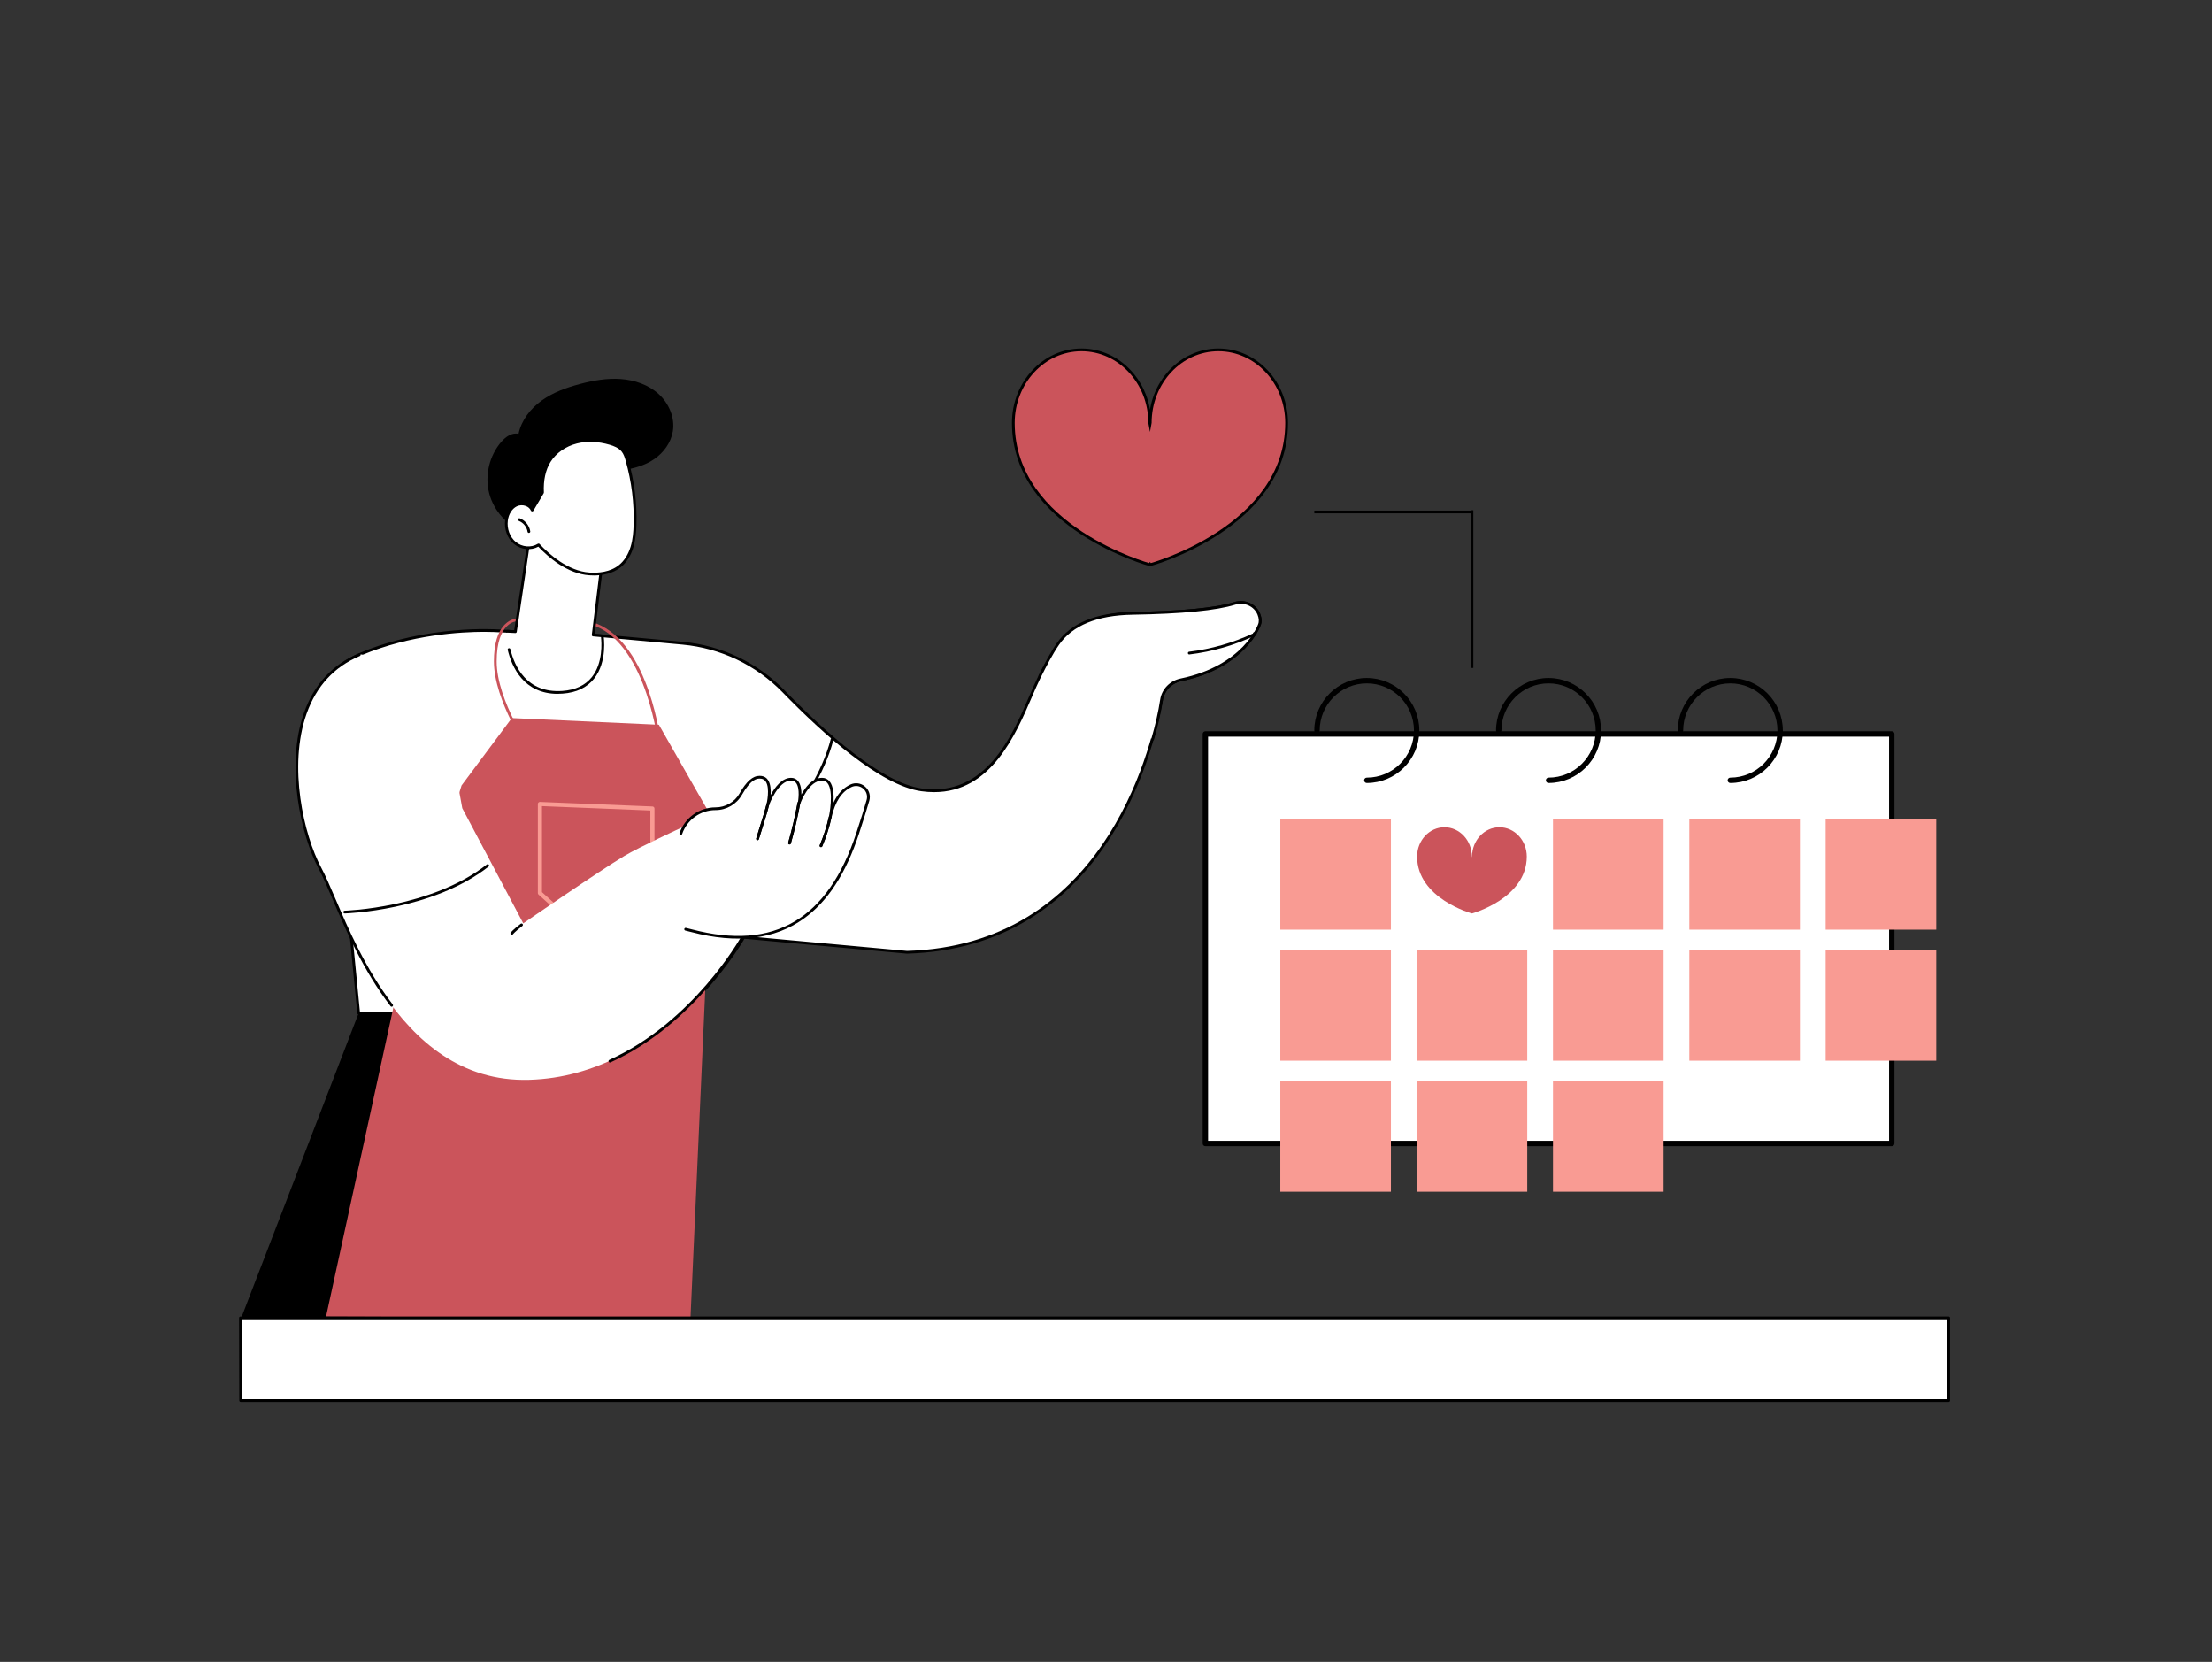 <?xml version="1.0" encoding="UTF-8"?><svg id="Illustration" xmlns="http://www.w3.org/2000/svg" viewBox="0 0 1610.37 1209.62"><rect x="0" y="0" width="1610.37" height="1209.62" fill="#333333" stroke="none"/><defs><style>.cls-1{fill:#f99b93;}.cls-2{fill:#fff;}.cls-3,.cls-4{fill:#cb545b;}.cls-4,.cls-5{stroke:#000;stroke-miterlimit:10;stroke-width:2px;}.cls-5{fill:none;}</style></defs><g><g><rect class="cls-2" x="877.53" y="534.22" width="499.71" height="298.09"/><path d="M1377.24,834.26h-499.71c-1.08,0-1.96-.88-1.96-1.96v-298.09c0-1.08,.88-1.96,1.96-1.96h499.71c1.08,0,1.96,.88,1.96,1.96v298.09c0,1.08-.88,1.96-1.96,1.96Zm-497.75-3.92h495.79v-294.17h-495.79v294.17Z"/></g><path d="M995.07,569.92c-1.08,0-1.96-.88-1.96-1.96s.88-1.96,1.96-1.96c18.92,0,34.31-15.39,34.31-34.31s-15.39-34.3-34.31-34.3-34.32,15.39-34.32,34.3c0,1.08-.88,1.96-1.96,1.96s-1.96-.88-1.96-1.96c0-21.08,17.15-38.22,38.23-38.22,21.08,0,38.23,17.15,38.23,38.22s-17.15,38.22-38.23,38.22Z"/><path d="M1127.38,569.92c-1.08,0-1.96-.88-1.96-1.96s.88-1.96,1.96-1.96c18.92,0,34.31-15.39,34.31-34.31s-15.39-34.3-34.31-34.3-34.32,15.39-34.32,34.3c0,1.08-.88,1.96-1.96,1.96s-1.96-.88-1.96-1.96c0-21.08,17.15-38.22,38.23-38.22,21.08,0,38.23,17.15,38.23,38.22s-17.15,38.22-38.23,38.22Z"/><path d="M1259.69,569.92c-1.08,0-1.96-.88-1.96-1.96s.88-1.96,1.96-1.96c18.92,0,34.31-15.39,34.31-34.31s-15.39-34.3-34.31-34.3c-18.92,0-34.31,15.39-34.31,34.3,0,1.08-.88,1.96-1.96,1.96s-1.96-.88-1.96-1.96c0-21.08,17.15-38.22,38.23-38.22,21.08,0,38.23,17.15,38.23,38.22s-17.15,38.22-38.23,38.22Z"/><g><rect class="cls-1" x="932.09" y="596.17" width="80.52" height="80.5"/><rect class="cls-1" x="1130.6" y="596.17" width="80.52" height="80.5"/><rect class="cls-1" x="1229.85" y="596.17" width="80.52" height="80.5"/><rect class="cls-1" x="1329.1" y="596.17" width="80.52" height="80.5"/><path class="cls-3" d="M1091.6,602.12c-11,0-19.92,9.56-19.92,21.34,0,.1-.03,.29-.08,.54-.05-.25-.08-.43-.08-.54,0-11.79-8.92-21.34-19.92-21.34s-19.92,9.56-19.92,21.34c0,30.52,39.84,41.41,39.84,41.41,0,0,.03-.04,.08-.11,.05,.07,.08,.11,.08,.11,0,0,39.84-10.89,39.84-41.41,0-11.79-8.92-21.34-19.92-21.34Z"/></g><g><rect class="cls-1" x="932.09" y="691.54" width="80.52" height="80.5"/><rect class="cls-1" x="1031.34" y="691.54" width="80.52" height="80.5"/><rect class="cls-1" x="1130.6" y="691.54" width="80.52" height="80.5"/><rect class="cls-1" x="1229.85" y="691.54" width="80.52" height="80.5"/><rect class="cls-1" x="1329.1" y="691.54" width="80.52" height="80.5"/></g><g><rect class="cls-1" x="932.09" y="786.91" width="80.52" height="80.5"/><rect class="cls-1" x="1031.34" y="786.91" width="80.52" height="80.5"/><rect class="cls-1" x="1130.6" y="786.91" width="80.52" height="80.5"/></g></g><g><path d="M489.35,958.34c2.73-62.37,13.27-229.39,13.34-230.43l-241.59,9.47-85.48,221.87,313.73-.91Z"/><path class="cls-2" d="M390.47,959.67s-.06,0-.09,0c-.55-.05-.96-.54-.91-1.09l8.35-91.79c.04-.5,.45-.88,.94-.91,.21-.01,21.31-1.29,30.41-16.81,.28-.48,.89-.64,1.37-.36,.48,.28,.64,.89,.36,1.37-8.67,14.8-26.91,17.33-31.16,17.73l-8.27,90.94c-.05,.52-.48,.91-.99,.91Z"/></g><g><g><path class="cls-2" d="M916.43,447.05c-2.76-6.84-10.49-10.07-17.51-7.87-13.6,4.27-39.02,6.66-74.56,7.25-45.49,.76-60.56,29.09-73.46,59.13-12.9,30.04-32.1,76.03-80.08,69.34-29.92-4.18-72.54-43.04-100.37-71.69-19.52-20.1-45.62-32.46-73.48-35.02l-57.85-5.32-76.94-3.72s-50.17-3.77-99.35,16.82c-63.24,26.48-47.83,119.51-28.63,155.28,19.2,35.77,53.45,156.92,152.29,154.12,98.85-2.8,154.91-103.12,154.91-103.12l118.9,10.9c141.68-4.2,177.56-141.11,185.31-183.79,1.31-7.23,6.82-13.01,13.99-14.49,46.88-9.66,57.18-39.98,57.18-39.98,1.08-2.47,.7-5.21-.36-7.84Z"/><path d="M383.2,786.41c-34.99,0-65.8-15.84-91.65-47.14-22.5-27.24-37.14-60.66-47.82-85.07-3.96-9.05-7.38-16.86-10.4-22.49-12.74-23.74-24.49-74.66-10.7-113.53,7.32-20.63,20.72-35.14,39.83-43.15,48.83-20.44,99.3-16.93,99.81-16.89l76.91,3.71,57.89,5.33c28.18,2.59,54.5,15.14,74.11,35.32,29.46,30.33,70.68,67.34,99.79,71.4,46.71,6.51,65.9-38.18,78.6-67.76l.42-.98c13.34-31.05,29.07-58.98,74.36-59.74,35.95-.6,60.94-3.02,74.28-7.21,7.63-2.4,15.86,1.32,18.74,8.45,1.31,3.25,1.43,6.14,.35,8.61-.08,.23-11,30.89-57.9,40.55-6.77,1.4-11.95,6.77-13.21,13.69-7.67,42.24-43.79,180.39-186.27,184.61-.04,0-.08,0-.12,0l-118.26-10.84c-2.27,3.88-16.24,27.03-40.24,50.18-24.19,23.33-63.81,51.44-115.19,52.89-1.11,.03-2.22,.05-3.32,.05Zm-30.51-326.51c-16.83,0-53.6,1.97-89.47,16.99-18.57,7.77-31.6,21.89-38.72,41.97-13.58,38.29-1.99,88.49,10.58,111.91,3.06,5.69,6.49,13.54,10.47,22.63,21.53,49.17,57.37,131.01,137.53,131.01,1.12,0,2.25-.02,3.38-.05,50.74-1.44,89.92-29.25,113.86-52.33,25.97-25.04,40.07-50.03,40.21-50.28,.19-.34,.57-.54,.96-.51l118.84,10.9c140.94-4.21,176.69-141.1,184.3-182.97,1.4-7.73,7.2-13.73,14.77-15.29,45.71-9.42,56.34-39.02,56.44-39.32,.88-2.04,.76-4.41-.34-7.14-2.49-6.17-9.64-9.37-16.29-7.29-13.51,4.24-38.69,6.7-74.84,7.3-44.16,.73-58.99,26.94-72.56,58.53l-.42,.98c-12.07,28.11-29.9,69.62-71.37,69.62-2.99,0-6.1-.22-9.35-.67-29.67-4.14-71.27-41.43-100.95-71.98-19.28-19.84-45.15-32.18-72.86-34.72l-57.85-5.32-76.9-3.71c-.14-.01-3.58-.25-9.44-.25Z"/></g><g><g><path class="cls-2" d="M839.13,538.04c2.91-9.95,5.11-19.61,6.49-28.69,1.1-7.26,6.82-13.01,13.99-14.49,46.88-9.66,57.18-39.98,57.18-39.98,1.08-2.47,.7-5.21-.36-7.84-2.76-6.84-10.49-10.07-17.51-7.87-13.6,4.27-39.02,6.66-74.56,7.26-25.7,.43-44.14,7.82-54.22,22.34-4.58,6.59-8.83,14.77-13.18,23.5l82.17,45.76Z"/><path d="M839.13,539.04c-.09,0-.19-.01-.28-.04-.53-.16-.83-.71-.68-1.24,2.93-10.05,5.11-19.66,6.46-28.56,1.15-7.58,7.09-13.73,14.78-15.32,45.71-9.42,56.34-39.02,56.44-39.32,.88-2.04,.76-4.41-.34-7.14-2.49-6.17-9.64-9.38-16.29-7.29-13.51,4.24-38.69,6.7-74.84,7.3-25.64,.43-43.61,7.8-53.41,21.91-4.77,6.87-9.27,15.67-13.11,23.38-.25,.49-.85,.7-1.34,.45-.49-.25-.7-.85-.45-1.34,3.87-7.77,8.41-16.64,13.26-23.63,10.19-14.67,28.7-22.33,55.02-22.77,35.96-.6,60.95-3.02,74.28-7.21,7.63-2.4,15.86,1.32,18.74,8.45,1.31,3.25,1.43,6.14,.35,8.61-.08,.23-11,30.89-57.9,40.55-6.87,1.42-12.18,6.91-13.21,13.66-1.36,8.99-3.56,18.68-6.52,28.82-.13,.44-.53,.72-.96,.72Z"/></g><path d="M865.79,476.35c-.5,0-.93-.37-.99-.88-.07-.55,.33-1.05,.87-1.11,16.14-1.93,31.77-6.39,46.5-13.26,0-.11,.03-.23,.07-.34,.21-.51,.79-.76,1.3-.55l.68,.27c.37,.15,.61,.5,.62,.9s-.21,.76-.57,.93c-15.28,7.3-31.56,12.02-48.37,14.03-.04,0-.08,0-.12,0Z"/></g><path d="M543.81,629.29c-.29,0-.58-.13-.78-.37-.35-.43-.28-1.06,.15-1.41,.49-.39,48.81-39.81,61.66-89.72,.14-.54,.68-.86,1.22-.72,.53,.14,.86,.68,.72,1.22-13.01,50.56-61.85,90.38-62.34,90.78-.18,.15-.41,.22-.63,.22Z"/></g><g><polygon class="cls-2" points="250.95 633.49 261.1 737.38 349.56 738.4 250.95 633.49"/><path d="M349.56,739.4h-.01l-88.46-1.03c-.51,0-.93-.39-.98-.9l-10.15-103.88c-.04-.43,.19-.83,.58-1.01,.39-.18,.85-.09,1.14,.23l98.61,104.91c.27,.29,.35,.72,.19,1.09-.16,.36-.52,.6-.92,.6Zm-87.55-3.01l85.21,.99-94.99-101.06,9.78,100.07Z"/></g><g><polygon class="cls-3" points="336.01 571.72 287.56 727.9 237.35 958.33 502.69 959.25 519.02 596.45 479.68 527.52 372.6 522.65 336.01 571.72"/><path class="cls-1" d="M455.85,664.14h-48.82c-.37,0-.73-.14-1.01-.39l-13.97-12.61c-.32-.28-.49-.69-.49-1.11v-64.84c0-.41,.17-.8,.46-1.08,.29-.28,.69-.44,1.1-.42l81.9,3.32c.8,.03,1.44,.69,1.44,1.5v62.18c0,.52-.27,1-.7,1.27l-19.11,11.95c-.24,.15-.51,.23-.8,.23Zm-48.24-3h47.81l18.04-11.28v-59.91l-78.9-3.2v62.61l13.05,11.78Z"/><path class="cls-3" d="M480.42,543.87c-.5,0-.94-.38-.99-.89-.08-.72-8.29-72.32-45.92-87.25-.51-.2-.76-.79-.56-1.3,.2-.51,.78-.76,1.3-.56,38.76,15.37,46.84,85.89,47.17,88.89,.06,.55-.34,1.04-.89,1.1-.04,0-.07,0-.11,0Z"/><path class="cls-3" d="M386.84,549.17c-.32,0-.63-.15-.82-.43-1.08-1.56-26.44-38.52-26.44-67.33,0-12.56,2.67-21.6,7.95-26.87,4.31-4.31,8.76-4.36,8.97-4.36h0c.55,0,1,.45,1,1,0,.55-.45,1-1,1-.63,0-14.92,.48-14.92,29.23s25.82,65.81,26.08,66.19c.31,.45,.2,1.08-.25,1.39-.17,.12-.37,.18-.57,.18Z"/></g><g><path class="cls-2" d="M261.53,476.57c-63.24,26.48-47.83,119.51-28.63,155.28,19.2,35.77,53.45,156.92,152.29,154.12,98.85-2.8,154.91-103.12,154.91-103.12l-43.17-80.81s-31.95,14.73-42.26,20.89c-18.99,11.35-73.72,49.16-73.72,49.16l-44.41-83.82-3.01-16.54-13.79-15.17s-45.7-85.21-58.2-79.97Z"/><g><path d="M372.6,680.44c-.21,0-.43-.07-.61-.21-.44-.34-.52-.96-.19-1.4,.07-.09,1.71-2.21,7.28-6.44,.44-.33,1.07-.25,1.4,.19,.33,.44,.25,1.07-.19,1.4-5.3,4.02-6.89,6.04-6.9,6.06-.2,.25-.49,.39-.79,.39Z"/><path d="M444,773.37c-.38,0-.74-.22-.91-.59-.23-.5,0-1.1,.5-1.32,61.15-27.63,95.3-88.48,95.64-89.09,.27-.48,.87-.66,1.36-.39,.48,.27,.66,.88,.39,1.36-.34,.62-34.79,62.04-96.57,89.95-.13,.06-.27,.09-.41,.09Z"/><path d="M285.12,732.75c-.3,0-.6-.13-.79-.39-19.97-25.96-32.7-55.68-41.99-77.38-3.88-9.07-7.24-16.9-10.32-22.65-12.74-23.74-24.49-74.66-10.7-113.53,7.32-20.63,20.72-35.14,39.83-43.15,.51-.21,1.1,.03,1.31,.54,.21,.51-.03,1.09-.54,1.31-18.57,7.77-31.6,21.89-38.72,41.97-13.58,38.29-1.99,88.5,10.58,111.91,3.13,5.83,6.5,13.7,10.4,22.81,9.25,21.6,21.92,51.19,41.73,76.95,.34,.44,.26,1.07-.18,1.4-.18,.14-.4,.21-.61,.21Z"/><path d="M250.95,664.87c-.54,0-.99-.43-1-.98-.01-.55,.42-1.01,.98-1.02,.62-.01,62.95-1.88,103.51-33.66,.43-.34,1.06-.26,1.4,.17,.34,.44,.26,1.06-.17,1.4-41.09,32.2-104.06,34.07-104.69,34.08h-.02Z"/></g></g><g><g><path class="cls-2" d="M476.46,668.86c14.16,5.75,27.24,8.65,27.24,8.65,71.08,18.59,104.1-20.55,120.7-71,3.03-9.22,5.66-17.55,7.47-23.95,2.1-7.42-5.46-13.85-12.43-10.59-5.87,2.74-11.91,8.97-14.97,22.43,0,0,5.79-27.23-6-27.23-10.48,0-16.58,16.83-16.58,16.83,0,0,3.17-16.83-6.01-16.83-10.22,0-16.86,18.27-16.86,18.27,0,0,4.42-18.27-4.68-19.62-4.74-.7-9.33,2.12-15.08,12.23-3.75,6.59-10.77,10.62-18.33,10.62-11.42,0-21.58,7.26-25.29,18.09l-19.18,62.11Z"/><path d="M604.37,593.82c-.46,0-.87,.32-.98,.78-1.56,7.04-3.78,13.97-6.61,20.6-.22,.51,.02,1.1,.53,1.31,.51,.22,1.1-.02,1.31-.53,2.87-6.74,5.14-13.79,6.72-20.95,.12-.54-.22-1.07-.76-1.19-.07-.02-.15-.02-.22-.02Z"/><path d="M581.58,583.54c-.47,0-.89,.34-.98,.82-1.78,9.73-4.07,19.49-6.78,29-.15,.53,.16,1.09,.69,1.24,.53,.14,1.08-.16,1.24-.69,2.74-9.57,5.03-19.39,6.83-29.19,.1-.54-.26-1.06-.8-1.16-.06-.01-.12-.02-.18-.02Z"/><path d="M559.02,584.43c-.45,0-.86,.3-.97,.76-1.33,5.38-3.17,11.19-4.95,16.81-.92,2.89-1.78,5.63-2.56,8.24-.16,.53,.14,1.09,.67,1.24,.53,.15,1.09-.14,1.24-.67,.77-2.59,1.63-5.32,2.55-8.2,1.79-5.65,3.64-11.49,4.98-16.94,.13-.54-.2-1.08-.73-1.21-.08-.02-.16-.03-.24-.03Z"/></g><g><path d="M553.03,564.7c-5.06,0-9.63,4.04-14.63,12.83-3.55,6.24-10.24,10.12-17.46,10.12-11.85,0-22.39,7.54-26.24,18.77-.18,.52,.1,1.09,.62,1.27,.52,.18,1.09-.1,1.27-.62,3.57-10.42,13.36-17.42,24.35-17.42,7.94,0,15.29-4.26,19.2-11.13,6.42-11.3,10.89-12.21,14.07-11.73,1.39,.21,2.46,.88,3.25,2.06,3.31,4.91,.63,16.23,.6,16.34-.12,.52,.18,1.04,.68,1.19,.51,.16,1.05-.12,1.23-.62,.06-.18,6.52-17.62,15.92-17.62,1.5,0,2.66,.51,3.54,1.57,3.33,4.01,1.51,13.97,1.49,14.07-.1,.51,.22,1.01,.72,1.15,.5,.14,1.03-.13,1.2-.62,.06-.16,5.98-16.17,15.64-16.17,1.64,0,2.92,.6,3.92,1.83,4.89,6.04,1.14,24.01,1.1,24.19-.11,.54,.23,1.07,.76,1.18,.53,.11,1.07-.22,1.19-.75,2.54-11.14,7.39-18.46,14.42-21.74,2.87-1.34,6.14-.9,8.54,1.14,2.41,2.05,3.36,5.22,2.5,8.27-1.68,5.94-4.19,13.98-7.46,23.91-20.71,62.95-59.8,85.96-119.49,70.35-.07-.01-1.42-.29-4.54-1.13-.53-.15-1.08,.17-1.23,.71-.14,.53,.17,1.08,.71,1.22,3.2,.86,4.55,1.13,4.61,1.15,32.99,8.63,60.45,5.35,81.56-9.78,17.54-12.57,30.72-32.81,40.29-61.89,3.28-9.96,5.79-18.03,7.49-23.99,1.08-3.81-.12-7.78-3.13-10.34-3.01-2.56-7.1-3.11-10.69-1.43-5.21,2.43-9.29,6.83-12.22,13.14,.32-5.59-.07-12.02-2.86-15.46-1.38-1.71-3.23-2.58-5.47-2.58-7.14,0-12.25,6.99-15.05,12.14,.04-3.36-.42-7.38-2.46-9.84-1.26-1.52-2.97-2.3-5.08-2.3-6.73,0-11.88,7.06-14.87,12.56,.25-3.73,0-8.14-1.91-10.98-1.11-1.65-2.66-2.63-4.62-2.92-.49-.07-.98-.11-1.46-.11Z"/><g><path d="M604.37,593.82c-.46,0-.87,.32-.98,.78-1.56,7.04-3.78,13.97-6.61,20.6-.22,.51,.02,1.1,.53,1.31,.51,.22,1.1-.02,1.31-.53,2.87-6.74,5.14-13.79,6.72-20.95,.12-.54-.22-1.07-.76-1.19-.07-.02-.15-.02-.22-.02Z"/><path d="M581.58,583.54c-.47,0-.89,.34-.98,.82-1.78,9.73-4.07,19.49-6.78,29-.15,.53,.16,1.09,.69,1.24,.53,.14,1.08-.16,1.24-.69,2.74-9.57,5.03-19.39,6.83-29.19,.1-.54-.26-1.06-.8-1.16-.06-.01-.12-.02-.18-.02Z"/><path d="M559.02,584.43c-.45,0-.86,.3-.97,.76-1.33,5.38-3.17,11.19-4.95,16.81-.92,2.89-1.78,5.63-2.56,8.24-.16,.53,.14,1.09,.67,1.24,.53,.15,1.09-.14,1.24-.67,.77-2.59,1.63-5.32,2.55-8.2,1.79-5.65,3.64-11.49,4.98-16.94,.13-.54-.2-1.08-.73-1.21-.08-.02-.16-.03-.24-.03Z"/></g></g></g><g><g><path class="cls-2" d="M370.6,472.79c2.92,12.19,11.85,33.02,38.89,31.1,35.19-2.49,28.92-41.09,28.92-41.09l-6.6-.61,7.3-59.17-52.62-18.94-11.29,75.7-5.91-.29,1.31,13.29Z"/><path d="M406.04,505.02c-24.91,0-33.49-19.81-36.41-32-.13-.54,.2-1.08,.74-1.2,.54-.12,1.08,.2,1.21,.74,2.9,12.13,11.68,32.16,37.85,30.34,9.46-.67,16.7-4.09,21.51-10.16,8.19-10.33,7.01-25.46,6.59-29.01l-5.8-.54c-.27-.03-.52-.16-.69-.37-.17-.21-.25-.48-.21-.75l7.2-58.38-50.72-18.26-11.11,74.49c-.08,.51-.52,.87-1.04,.85l-5.91-.29c-.55-.03-.98-.5-.95-1.05,.03-.55,.5-.96,1.05-.95l5.01,.24,11.16-74.81c.04-.3,.22-.56,.48-.71,.26-.15,.57-.19,.85-.08l52.62,18.94c.44,.16,.71,.6,.65,1.06l-7.18,58.15,5.57,.51c.45,.04,.82,.39,.89,.84,.12,.77,2.93,18.91-6.89,31.32-5.17,6.54-12.89,10.21-22.94,10.92-1.21,.09-2.39,.13-3.53,.13Z"/></g><path d="M476.18,334.25c6.93-4.74,12.33-12.06,13.67-20.36,1.6-9.96-2.89-20.34-10.34-27.11-7.45-6.77-17.51-10.19-27.54-10.92-10.03-.73-20.09,1.05-29.81,3.63-9.77,2.6-19.47,6.09-27.7,11.97s-14.92,14.43-16.96,24.36c-4.63-1.21-9.24,2.03-12.41,5.64-8.84,10.06-12.3,24.61-8.95,37.59s13.42,24.01,26.01,28.51c14.7,5.25,31.67,1.51,44.44-7.49,10.42-7.35,18.24-17.85,23.8-29.24,2.64-5.42,2.56-8.29,8.68-9.65,6.07-1.35,11.92-3.4,17.09-6.94Z"/><g><path class="cls-2" d="M387.46,371.25c-1.8-4.19-7.57-5.61-11.65-3.6-4.08,2.01-6.46,6.54-7.06,11.06-.8,6.1,1.41,12.66,6.16,16.56,4.75,3.9,11.99,4.68,17.17,1.39,9.56,10.22,23.06,20.15,37,21.1,7.84,.53,16.19-.79,22.28-5.76,4.25-3.46,7.08-8.45,8.68-13.71,1.61-5.25,2.07-10.78,2.24-16.27,.47-15.83-1.5-31.73-5.83-46.96-.7-2.46-1.49-4.97-3.08-6.97-2.24-2.83-5.78-4.29-9.24-5.31-7.9-2.33-16.41-2.97-24.39-.94-7.98,2.02-15.39,6.84-19.77,13.84-4.2,6.71-4.47,14.94-4.99,22.84-.18,2.73-7.52,12.76-7.52,12.76Z"/><path d="M385.06,387.9c-.48,0-.91-.35-.99-.85-.55-3.51-3.04-6.61-6.34-7.9-.51-.2-.77-.78-.57-1.29,.2-.51,.78-.77,1.29-.57,3.96,1.54,6.93,5.25,7.59,9.45,.09,.55-.29,1.06-.83,1.14-.05,0-.1,.01-.16,.01Z"/><path d="M432.28,418.85c-1.14,0-2.23-.04-3.26-.11-15.97-1.08-29.91-13.25-37.11-20.83-5.36,2.96-12.63,2.22-17.63-1.88-4.83-3.97-7.39-10.82-6.51-17.46,.71-5.41,3.56-9.83,7.61-11.82,2.44-1.2,5.47-1.33,8.12-.35,1.65,.61,3.02,1.61,3.98,2.88l6.51-11.03c-.43-9.05,1.36-17.04,5.16-23.12,4.31-6.89,11.74-12.09,20.37-14.28,7.63-1.93,16.25-1.6,24.92,.95,3.2,.94,7.19,2.44,9.74,5.65,1.69,2.14,2.54,4.79,3.26,7.32,4.37,15.38,6.35,31.28,5.87,47.26-.15,4.98-.54,10.84-2.28,16.54-1.83,5.97-4.94,10.87-9.01,14.19-5.96,4.86-13.54,6.1-19.72,6.1Zm-40.2-23.21c.27,0,.54,.11,.73,.32,6.83,7.3,20.64,19.72,36.34,20.78,6.23,.43,15.03-.2,21.58-5.54,3.76-3.06,6.65-7.64,8.36-13.22,1.68-5.47,2.05-11.17,2.19-16.01,.47-15.78-1.48-31.47-5.79-46.65-.69-2.43-1.43-4.77-2.9-6.62-2.2-2.77-5.82-4.11-8.74-4.97-8.33-2.46-16.58-2.78-23.87-.93-8.14,2.06-15.13,6.94-19.17,13.4-3.63,5.79-5.3,13.49-4.84,22.25,.01,.2-.04,.39-.14,.56l-7.52,12.76c-.19,.33-.55,.51-.93,.49-.38-.02-.71-.26-.86-.6-.65-1.52-1.98-2.71-3.75-3.37-2.14-.79-4.59-.69-6.54,.27-3.4,1.67-5.89,5.61-6.51,10.29-.79,5.97,1.49,12.12,5.8,15.65,4.57,3.75,11.3,4.3,16,1.32,.17-.11,.35-.16,.54-.16Z"/></g></g><g><polygon class="cls-2" points="1418.67 959.25 1418.67 1019.4 175.21 1019.4 175.04 959.25 1418.67 959.25"/><path d="M1418.67,1020.4H175.21c-.55,0-1-.45-1-1l-.16-60.15c0-.27,.1-.52,.29-.71,.19-.19,.44-.29,.71-.29H1418.67c.55,0,1,.45,1,1v60.15c0,.55-.45,1-1,1Zm-1242.47-2H1417.67v-58.15H176.05l.16,58.15Z"/></g><path class="cls-4" d="M887.03,254.64c-27.42,0-49.64,23.81-49.64,53.19,0,.26-.07,.72-.19,1.34-.12-.62-.19-1.08-.19-1.34,0-29.38-22.23-53.19-49.64-53.19s-49.64,23.81-49.64,53.19c0,76.06,99.28,103.19,99.28,103.19,0,0,.07-.1,.19-.28,.12,.18,.19,.28,.19,.28,0,0,99.28-27.13,99.28-103.19,0-29.38-22.22-53.19-49.64-53.19Z"/><g><line class="cls-5" x1="956.84" y1="372.65" x2="1071.6" y2="372.65"/><line class="cls-5" x1="1071.6" y1="371.39" x2="1071.6" y2="486.16"/></g></svg>